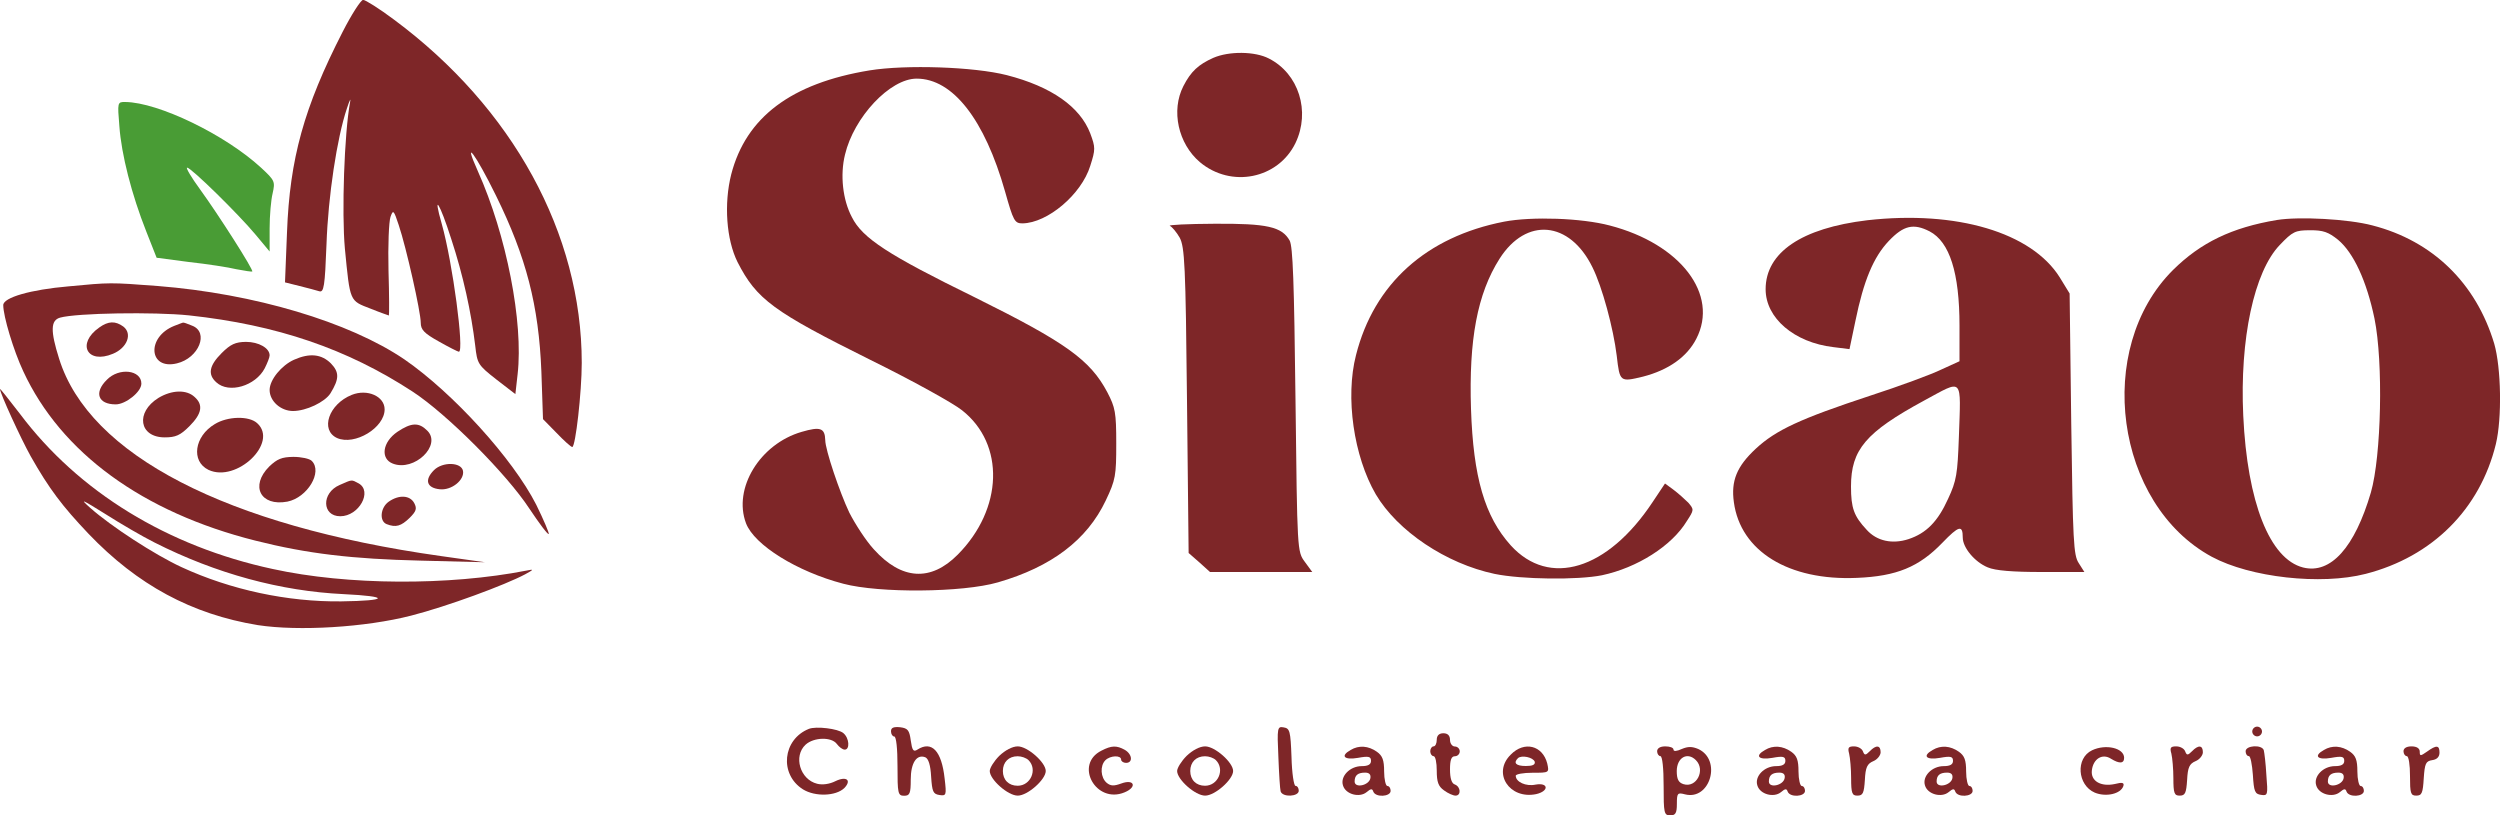 <svg xml:space="preserve" style="enable-background:new 0 0 200 65.2;" viewBox="0 0 200 65.2" height="65.2px" width="200px" y="0px" x="0px" xmlns:xlink="http://www.w3.org/1999/xlink" xmlns="http://www.w3.org/2000/svg" id="Camada_1" version="1.1">
<style type="text/css">
	.st0{fill:#7E2628;}
	.st1{fill:#499C35;}
</style>
<g transform="translate(0,251) scale(0.1,-0.1)">
	<path d="M274.1,2484.5c-31-60.5-42.3-101.5-44.5-160.4l-1.6-40l11.6-2.9c6.3-1.6,13.4-3.4,15.8-4.2
		c3.7-1.1,4.5,3.7,5.8,37.6c1.3,38.4,8.4,85.2,16.3,108.6c2.1,6.6,3.4,8.9,2.6,5.3c-4.7-25.3-6.8-88.6-4.2-117.3
		c4.2-43.1,3.7-41.6,20.5-48.1c7.9-3.2,14.7-5.5,14.7-5.5c0.3,0,0.3,16.3-0.3,36c-0.5,20,0.3,39.2,1.6,42.9c2.1,6,2.6,5.5,6.6-6.6
		c6-17.9,17.6-69.4,17.6-78.1c0-5.5,2.6-8.4,14.5-15c7.9-4.5,15.3-8.2,16-8.2c4.5,0-5,71.5-13.7,102.3c-7.4,25.8-1.6,16.8,7.6-12.1
		c9.5-28.9,16-58.7,19.2-85.5c1.6-14.2,2.1-15.3,16.8-26.8l15.3-11.8l1.8,16c4.7,41.3-8.9,111.3-31.8,162.3
		c-12.6,28.1-1.8,13.7,14.5-19.5c24.2-49.2,34.2-87.9,36.3-140.7l1.3-38.1l10.8-11c6-6.3,11.6-11.3,12.6-11.3
		c2.6,0,7.6,43.9,7.6,67.3c0,103.4-55.2,204.1-150.2,274.6c-11.6,8.7-22.9,15.8-24.7,15.8S281.2,2498.4,274.1,2484.5z" class="st0"></path>
	<path d="M970.6,2463.7c-11.8-5.3-17.9-10.8-23.9-22.6c-10-19.5-4.2-46,13.2-60.8c25-21,62.6-13.4,76.5,15.3
		c12.1,25.3,2.6,55.5-21.3,67.6C1004,2469,983.2,2469.2,970.6,2463.7z" class="st0"></path>
	<path d="M695.7,2453.7c-62.9-10.3-98.9-37.6-110.7-83.1c-6-23.7-3.9-52.3,5-70.2c15.3-30,28.7-39.7,106.5-78.4
		c33.1-16.3,66-34.5,73.1-40.2c34.5-27.1,32.9-78.9-3.4-115.5c-21.6-21.8-45-20.3-67.1,4.2c-6.3,6.8-15,20.3-19.7,29.5
		c-7.6,16-19.2,50.2-19.2,57.9c-0.3,9.7-3.9,11-18.9,6.6c-33.4-9.7-55-45.2-44.5-73.1c6.6-17.4,40.8-38.7,77.9-48.4
		c28.7-7.6,95.2-7.1,123.6,1.1c42.9,12.4,71.3,33.9,86.3,65.5c7.9,16.6,8.4,20,8.4,45.5c0,25-0.8,28.9-7.1,41
		c-13.7,26-33.4,40-106,76c-69.2,33.9-90,47.3-98.4,64.2c-7.4,13.9-9.5,33.9-5.5,50c7.1,30,36,60.8,57.3,60.8
		c28.9,0,54.4-32.6,70.8-90.5c6.6-23.4,7.6-25.3,13.9-25.3c20,0.3,47.1,23.1,54.2,46c4.2,13.2,4.2,14.7,0,26
		c-8.2,21.3-31,37.4-66.8,46.6C779.1,2456.6,724.7,2458.4,695.7,2453.7z" class="st0"></path>
	<path d="M95.5,2409c1.6-22.4,9.7-54.4,21.6-84.4l8.2-20.8l25.8-3.4c14.5-1.6,31.6-4.2,38.1-5.8
		c6.6-1.3,12.4-2.1,12.6-1.8c1.3,1.1-27.1,45.5-41.6,65.5c-7.1,9.7-11.8,17.6-10.5,17.6c3.2,0,41.3-37.4,55-53.9l11-13.2v18.4
		c0,10.3,1.1,22.9,2.4,28.1c2.1,9.5,1.8,10.3-9.2,20.5c-28.9,26.6-82.3,52.3-108.6,52.6C93.9,2428.5,93.9,2428.2,95.5,2409z" class="st1"></path>
	<path d="M1203.4,2332.7c-62.3-12.1-104.2-49.7-118.6-106.8c-8.7-33.7-1.8-81,15.8-111.3c17.4-29.5,56.3-55.5,95-63.7
		c21.8-4.5,66.5-5,86-1.1c28.1,6,55.8,23.4,67.9,43.4c5.8,8.9,5.8,9.2,1.1,14.7c-2.9,2.9-8.2,7.6-11.8,10.3l-6.8,5l-10-15
		c-36-54.2-82.6-68.4-113.4-34.5c-20.8,23.1-30,54.4-31.8,109.2c-1.8,55.2,5,92.1,22.9,120.2c21.3,33.4,56,30.2,74.2-6.8
		c7.9-15.8,16.8-48.9,19.5-71c2.4-21,2.6-21,21-16.6c20.5,5.3,35.2,15.8,42.6,30.2c18.4,35.5-12.6,76-69.2,90.7
		C1265.2,2335.6,1225.5,2336.9,1203.4,2332.7z" class="st0"></path>
	<path d="M1493.8,2333.8c-52.6-6.3-81.3-25.8-81.3-55.2c0-23.1,22.9-42.6,54.2-46.3l12.9-1.6l4.7,22.4
		c6.6,32.4,14.5,51.3,26.8,64.2c11.8,12.4,19.7,14.2,32.6,7.6c16-8.4,23.9-33.1,23.9-75.5v-28.4l-14.5-6.6
		c-7.9-3.9-33.7-13.4-57.1-21c-55.8-18.4-75.2-27.4-91.3-42.3c-15.3-14.2-20-25.8-17.6-42.9c5.3-39.2,43.9-62.9,98.4-60.5
		c31.8,1.3,49.7,8.7,68.4,28.1c13.2,13.7,16.3,14.5,16.3,4.2c0-8.2,9.7-19.7,20-23.9c6-2.6,20-3.7,43.1-3.7h34.2l-4.5,7.1
		c-4.2,6.3-4.7,17.4-6,111.3l-1.3,104.4l-7.9,12.9C1625.3,2324,1565.3,2341.9,1493.8,2333.8z M1567.1,2160.2
		c-1.1-29.2-1.8-34.7-8.7-49.4c-8.2-18.1-17.4-27.4-31.6-32.1c-12.9-4.2-25.3-1.6-33.4,7.4c-10.3,11-12.6,17.4-12.6,34.7
		c0,29.5,11.8,43.4,58.4,68.7C1571.1,2206.7,1568.7,2209.1,1567.1,2160.2z" class="st0"></path>
	<path d="M1821.5,2334c-36-6-61-18.1-83.1-40c-63.4-63.1-46.3-187.5,31-229.4c30.8-16.6,87.3-22.9,123.1-13.7
		c53.4,13.7,91.5,51.8,104.2,103.9c5,20.8,4.2,61-1.3,80.2c-14.5,48.4-49.2,82.3-97.6,94.7C1878.6,2334.8,1839.4,2336.9,1821.5,2334
		z M1870.4,2318.2c12.4-10.3,22.9-32.9,29.2-63.1c7.1-35,5.5-109.9-2.9-139.1c-12.9-43.9-32.1-65.5-54.2-60
		c-26.8,6.8-44.7,52.3-47.9,121.5c-2.9,61.3,8.7,115.2,29.2,136.5c10.3,10.8,12.4,11.8,24.2,11.8
		C1858.6,2325.9,1862.8,2324.3,1870.4,2318.2z" class="st0"></path>
	<path d="M935.9,2329.3c1.8-0.8,5.3-5,7.9-9.5c3.9-7.6,4.7-21.3,5.8-130.2l1.3-122l8.7-7.6l8.4-7.6h40.8h41l-6,8.2
		c-6,8.2-6,8.2-7.4,129.4c-1.1,94.4-2.1,122.8-4.7,127.6c-6.3,11-17.9,13.7-60.2,13.4C950.1,2330.9,934,2330.1,935.9,2329.3z" class="st0"></path>
	<path d="M54.7,2280.9c-30.2-2.6-52.1-8.9-52.1-15c0-8.9,8.2-36.3,16-52.9c30.2-65.2,95.5-112.8,185.7-135.5
		c41.6-10.5,77.6-14.7,132.3-16l51.3-1.3l-35.5,5C181,2089.4,71.3,2146,47.3,2223c-7.1,22.4-6.8,30.8,0.8,32.9
		c13.2,3.7,75.2,4.7,103.1,1.8c70.5-7.6,126.5-26.8,178.9-61c27.4-17.9,75.2-65.8,93.4-93.6c7.9-11.8,14.7-21,15.5-20.3
		c0.5,0.5-3.9,11-10,23.4c-18.7,36.8-66.5,89.4-105.5,116.3c-44.2,30-120.2,52.6-197.3,58.7C87.9,2284.1,88.4,2284.1,54.7,2280.9z" class="st0"></path>
	<path d="M79.4,2248c-18.4-12.9-9.7-29.7,11-21c11.3,4.7,15.8,16,8.2,21.8C92.3,2253.3,86.8,2253.3,79.4,2248z" class="st0"></path>
	<path d="M139.4,2249.3c-22.4-8.9-20.5-35.5,2.1-30c17.6,4.2,26,25,12.1,30.2c-3.7,1.6-6.8,2.6-7.1,2.4
		C146.2,2252,143.1,2250.7,139.4,2249.3z" class="st0"></path>
	<path d="M177.3,2227.5c-10-10-11.3-17.1-4.2-23.4c10-9.2,31.3-2.9,38.7,11.3c2.1,4.2,3.9,8.7,3.9,10.3
		c0,5.8-8.7,10.8-18.9,10.8C188.3,2236.4,184.4,2234.6,177.3,2227.5z" class="st0"></path>
	<path d="M235.2,2222.2c-10-4.5-19.5-16-19.5-24.2c0-8.9,8.9-16.8,18.7-16.8c10.5,0,25.5,7.1,30,14.2
		c7.1,11.6,7.1,16.8,0.3,23.9C257.2,2226.7,247.8,2227.8,235.2,2222.2z" class="st0"></path>
	<path d="M85.5,2206.2c-10.5-10.3-7.1-19.7,7.1-19.7c7.9,0,20.5,10,20.5,16.6C113.1,2214.1,95.2,2216.2,85.5,2206.2z" class="st0"></path>
	<path d="M0,2198.8c0-3.4,16.6-39.5,24.5-53.7c14.7-26,25.3-40,46.3-62.1c39.2-41,82.6-64.4,135.5-73.1
		c32.6-5,86-1.8,122.6,7.6c28.9,7.4,75.2,24.5,91.3,33.1c7.1,3.9,7.1,4.2,0.8,2.9c-61.8-12.1-143.1-11.8-202.8,1.3
		c-84.2,18.1-155.5,61.8-202.3,124.2C7.1,2190.4,0,2199.4,0,2198.8z M123.6,2076c49.4-25,101-38.9,151.2-41.3
		c37.4-1.8,36.3-5.3-1.8-5.8c-42.9-0.5-88.4,9.2-127.8,27.4c-21.6,10-56.3,32.6-72.9,47.3c-8.9,7.9-7.1,7.1,11.8-4.7
		C96.5,2091,114.2,2080.7,123.6,2076z" class="st0"></path>
	<path d="M126.8,2191.7c-18.7-11.6-15.5-31.6,5-31.6c8.7,0,12.4,1.6,19.7,8.9c10,10,11.3,17.1,4.2,23.4
		C149.1,2198.6,137.3,2198,126.8,2191.7z" class="st0"></path>
	<path d="M281.4,2194.1c-18.4-7.4-25.5-28.1-11.8-34.5c14.2-6.3,38.1,8.2,38.1,22.9
		C307.7,2193,293.8,2199.1,281.4,2194.1z" class="st0"></path>
	<path d="M171.8,2170.7c-16.3-9.7-19.2-29.7-5-36.6c22.4-10.5,56.3,21.8,38.9,37.4C199.1,2177.5,182,2177,171.8,2170.7z" class="st0"></path>
	<path d="M318,2164.6c-12.1-8.2-13.9-21.6-3.7-25.5c17.1-6.6,39.2,14.7,27.6,26.3C335.1,2172.3,329.1,2172,318,2164.6z" class="st0"></path>
	<path d="M215.4,2136.8c-15.5-15.5-7.1-32.1,14.5-28.1c16,3.2,28.4,23.7,19.5,32.6c-1.8,1.8-8.4,3.2-14.7,3.2
		C225.4,2144.4,221.7,2142.8,215.4,2136.8z" class="st0"></path>
	<path d="M347.2,2133.9c-7.9-7.9-5.8-14.2,4.5-15.3c9.5-1.1,20,7.4,18.7,14.7C369,2140.4,354,2140.7,347.2,2133.9z" class="st0"></path>
	<path d="M271.7,2122c-14.7-6.3-14.2-25,0.5-25c15,0,26,20,14.7,26.3C280.9,2126.5,282,2126.5,271.7,2122z" class="st0"></path>
	<path d="M310.9,2108.6c-6.6-4.7-7.6-15.5-1.6-17.9c7.4-2.9,11.6-1.6,18.4,5c5.3,5.3,6,7.4,3.7,11.8
		C328,2113.9,319.1,2114.4,310.9,2108.6z" class="st0"></path>
	<path d="M647.1,1926.9c-21-8.4-23.9-36.3-4.7-48.4c9.7-6,26.3-5.5,33.1,1.1c6,6.3,1.6,9.7-7.1,5.5
		c-4.7-2.4-10.5-3.2-14.7-2.1c-13.7,3.4-19.2,22.1-9.2,31.3c6.6,6,20.8,6.3,25,0.5c1.8-2.4,4.5-4.5,6.3-4.5c4.2,0,3.7,9.2-1.1,13.2
		C670.5,1927.1,652.8,1929.2,647.1,1926.9z" class="st0"></path>
	<path d="M712.8,1925c0-2.4,1.3-4.2,2.6-4.2c1.6,0,2.6-9.7,2.6-23.7c0-21.8,0.3-23.7,5.3-23.7c4.5,0,5.3,1.8,5.3,12.9
		c0,13.4,4.7,20.5,11.6,17.9c2.6-1.1,4.2-6.3,4.7-15.5c0.8-12.1,1.6-13.9,6.6-14.7c5.5-0.8,5.8-0.3,4.2,13.2
		c-2.4,22.1-10.3,30.5-21.8,23.1c-3.2-2.1-4.2-0.5-5.3,7.4c-1.1,8.2-2.4,9.7-8.4,10.5C714.9,1928.7,712.8,1927.9,712.8,1925z" class="st0"></path>
	<path d="M1022.7,1904.5c0.5-13.4,1.3-26,1.8-27.6c1.6-5,14.5-4.2,14.5,0.5c0,2.1-1.1,3.9-2.6,3.9
		c-1.3,0-2.9,10.3-3.2,23.1c-0.8,20.8-1.3,22.9-6.3,23.7C1021.9,1929,1021.6,1927.9,1022.7,1904.5z" class="st0"></path>
	<path d="M1801.8,1924.8c0-2.1,1.8-3.9,3.9-3.9c2.1,0,3.9,1.8,3.9,3.9s-1.8,3.9-3.9,3.9
		C1803.6,1928.7,1801.8,1926.9,1801.8,1924.8z" class="st0"></path>
	<path d="M1149.4,1918.2c0-2.9-1.1-5.3-2.6-5.3c-1.3,0-2.6-1.8-2.6-3.9s1.3-3.9,2.6-3.9c1.6,0,2.6-5.3,2.6-11.6
		c0-9.2,1.3-12.6,5.8-15.8c3.2-2.4,7.4-4.2,9.2-4.2c4.7,0,4.2,7.1-0.5,8.9c-2.6,0.8-3.9,5-3.9,12.1c0,7.6,1.1,10.5,3.9,10.5
		c2.1,0,3.9,1.8,3.9,3.9s-1.8,3.9-3.9,3.9s-3.9,2.4-3.9,5.3c0,3.4-1.8,5.3-5.3,5.3C1151.3,1923.4,1149.4,1921.6,1149.4,1918.2z" class="st0"></path>
	<path d="M799.4,1905.3c-4.2-4.2-7.6-9.7-7.6-12.1c0-6.8,14.5-19.7,22.4-19.7s22.4,12.9,22.4,19.7s-14.5,19.7-22.4,19.7
		C809.9,1912.9,804.1,1909.8,799.4,1905.3z M822.8,1901.9c7.4-7.4,1.8-20.5-8.7-20.5c-7.1,0-11.8,4.7-11.8,11.8s4.7,11.8,11.8,11.8
		C817.2,1905,820.9,1903.7,822.8,1901.9z" class="st0"></path>
	<path d="M881.2,1909.5c-22.1-11-4.5-42.9,18.4-33.4c10.3,4.2,7.9,11-2.6,7.1c-5.8-2.1-8.4-2.1-11.6,0.5
		c-5,4.2-5.5,13.7-1.1,18.1c3.9,3.9,12.6,4.2,12.6,0.5c0-1.3,1.8-2.6,3.9-2.6c5.8,0,5,7.1-1.1,10.5
		C893.3,1913.7,889.3,1913.7,881.2,1909.5z" class="st0"></path>
	<path d="M949.3,1905.3c-4.2-4.2-7.6-9.7-7.6-12.1c0-6.8,14.5-19.7,22.4-19.7c7.9,0,22.4,12.9,22.4,19.7
		s-14.5,19.7-22.4,19.7C959.8,1912.9,954,1909.8,949.3,1905.3z M972.7,1901.9c7.4-7.4,1.8-20.5-8.7-20.5c-7.1,0-11.8,4.7-11.8,11.8
		s4.7,11.8,11.8,11.8C967.2,1905,970.8,1903.7,972.7,1901.9z" class="st0"></path>
	<path d="M1080.5,1910c-8.4-4.7-5.3-8.2,5.8-6.3c8.7,1.6,10.5,1.1,10.5-2.4c0-2.9-2.4-4.2-7.4-4.2
		c-9.5,0-17.4-8.2-15-15.5c2.1-7.1,13.2-10,18.9-5.3c3.4,2.9,4.5,2.9,5.3,0.5c1.8-5,13.9-4.2,13.9,0.5c0,2.1-1.1,3.9-2.6,3.9
		c-1.3,0-2.6,5.3-2.6,11.6c0,9.2-1.3,12.6-5.8,15.8C1094.7,1913.4,1087.1,1914,1080.5,1910z M1096.3,1887.4
		c-1.1-5.8-12.6-8.2-12.6-2.6c0,5,2.6,7.1,8.4,7.1C1095.5,1891.9,1096.8,1890.3,1096.3,1887.4z" class="st0"></path>
	<path d="M1208.6,1906.3c-15-14.7-1.1-36,20.3-31.6c10.5,2.4,10,9.5-0.5,7.6c-7.6-1.6-15.8,2.1-15.8,7.1
		c0,1.3,6,2.4,13.4,2.4c13.4,0,13.4,0,11.8,7.4C1234.1,1913.7,1219.4,1917.4,1208.6,1906.3z M1227.8,1900.6c0.5-2.4-1.8-3.4-7.1-3.4
		c-7.9,0-10.3,2.4-6.3,6.3C1217.3,1906.1,1226.5,1904.2,1227.8,1900.6z" class="st0"></path>
	<path d="M1325.7,1909c0-2.1,1.3-3.9,2.6-3.9c1.6,0,2.6-9.7,2.6-23.7c0-21.8,0.3-23.7,5.3-23.7c4.2,0,5.3,1.8,5.3,9.2
		c0,8.7,0.5,9.2,6.6,7.6c20-5,29.5,27.6,10.5,36.3c-5,2.1-8.2,2.1-13.2,0c-3.9-1.8-6.6-2.1-6.6-0.5c0,1.6-2.9,2.6-6.6,2.6
		C1328,1912.9,1325.7,1911.3,1325.7,1909z M1356.7,1901.9c7.9-7.9,0.5-22.6-10-19.2c-3.9,1.3-5.3,3.9-5.3,10.5
		C1341.5,1904,1349.9,1908.7,1356.7,1901.9z" class="st0"></path>
	<path d="M1412,1910c-8.4-4.7-5.3-8.2,5.8-6.3c8.7,1.6,10.5,1.1,10.5-2.4c0-2.9-2.4-4.2-7.4-4.2
		c-9.5,0-17.4-8.2-15-15.5c2.1-7.1,13.2-10,18.9-5.3c3.4,2.9,4.5,2.9,5.3,0.5c1.8-5,13.9-4.2,13.9,0.5c0,2.1-1.1,3.9-2.6,3.9
		c-1.3,0-2.6,5.3-2.6,11.6c0,9.2-1.3,12.6-5.8,15.8C1426.2,1913.4,1418.5,1914,1412,1910z M1427.7,1887.4
		c-1.1-5.8-12.6-8.2-12.6-2.6c0,5,2.6,7.1,8.4,7.1C1426.9,1891.9,1428.3,1890.3,1427.7,1887.4z" class="st0"></path>
	<path d="M1479.3,1907.1c0.8-3.4,1.6-12.4,1.6-19.7c0-12.1,0.8-13.9,5-13.9c4.5,0,5.3,2.1,6,12.6
		c0.5,10,1.8,12.9,6.8,15c3.2,1.3,5.8,4.7,5.8,7.1c0,5.8-3.7,6-8.7,0.8c-3.4-3.4-4.2-3.4-5.5,0c-0.8,2.1-3.9,3.9-7.1,3.9
		C1478.8,1912.9,1478,1911.9,1479.3,1907.1z" class="st0"></path>
	<path d="M1546.1,1910c-8.4-4.7-5.3-8.2,5.8-6.3c8.7,1.6,10.5,1.1,10.5-2.4c0-2.9-2.4-4.2-7.4-4.2
		c-9.5,0-17.4-8.2-15-15.5c2.1-7.1,13.2-10,18.9-5.3c3.4,2.9,4.5,2.9,5.3,0.5c1.8-5,13.9-4.2,13.9,0.5c0,2.1-1.1,3.9-2.6,3.9
		c-1.3,0-2.6,5.3-2.6,11.6c0,9.2-1.3,12.6-5.8,15.8C1560.3,1913.4,1552.7,1914,1546.1,1910z M1561.9,1887.4
		c-1.1-5.8-12.6-8.2-12.6-2.6c0,5,2.6,7.1,8.4,7.1C1561.1,1891.9,1562.4,1890.3,1561.9,1887.4z" class="st0"></path>
	<path d="M1673.7,1909.8c-13.4-6.3-11.8-27.9,2.1-33.9c8.9-3.7,20.8-1.1,22.9,5.3c0.8,2.6-0.8,3.2-6.8,1.6
		c-11.3-2.4-19.5,2.4-18.4,11c1.1,9.2,8.4,13.7,15.3,9.2c6.8-4.2,10.5-3.9,10.5,0.8C1699.2,1911.6,1684.7,1915,1673.7,1909.8z" class="st0"></path>
	<path d="M1737.1,1907.1c0.8-3.4,1.6-12.4,1.6-19.7c0-12.1,0.8-13.9,5-13.9c4.5,0,5.3,2.1,6,12.6
		c0.5,10,1.8,12.9,6.8,15c3.2,1.3,5.8,4.7,5.8,7.1c0,5.8-3.7,6-8.7,0.8c-3.4-3.4-4.2-3.4-5.5,0c-0.8,2.1-3.9,3.9-7.1,3.9
		C1736.5,1912.9,1735.7,1911.9,1737.1,1907.1z" class="st0"></path>
	<path d="M1796.5,1909c0-2.1,1.1-3.9,2.6-3.9c1.3,0,2.6-6.8,3.2-15c0.8-13.4,1.6-15.3,6.6-16c5.3-0.8,5.5,0,4.2,15.8
		c-0.5,9.2-1.6,18.1-2.1,20C1809.4,1914.5,1796.5,1913.7,1796.5,1909z" class="st0"></path>
	<path d="M1859.1,1910c-8.4-4.7-5.3-8.2,5.8-6.3c8.7,1.6,10.5,1.1,10.5-2.4c0-2.9-2.4-4.2-7.4-4.2
		c-9.5,0-17.4-8.2-15-15.5c2.1-7.1,13.2-10,18.9-5.3c3.4,2.9,4.5,2.9,5.3,0.5c1.8-5,13.9-4.2,13.9,0.5c0,2.1-1.1,3.9-2.6,3.9
		c-1.3,0-2.6,5.3-2.6,11.6c0,9.2-1.3,12.6-5.8,15.8C1873.3,1913.4,1865.7,1914,1859.1,1910z M1874.9,1887.4
		c-1.1-5.8-12.6-8.2-12.6-2.6c0,5,2.6,7.1,8.4,7.1C1874.1,1891.9,1875.4,1890.3,1874.9,1887.4z" class="st0"></path>
	<path d="M1922.8,1909c0-2.1,1.3-3.9,2.6-3.9c1.6,0,2.6-7.1,2.6-15.8c0-13.9,0.5-15.8,5-15.8s5.3,2.1,6,13.9
		c0.8,11.8,1.6,13.7,6.8,14.5c3.7,0.5,5.8,2.6,5.8,6c0,6-2.4,6.3-10,0.8c-5.3-3.7-5.8-3.7-5.8,0c0,2.6-2.4,4.2-6.6,4.2
		S1922.8,1911.3,1922.8,1909z" class="st0"></path>
</g>
</svg>
